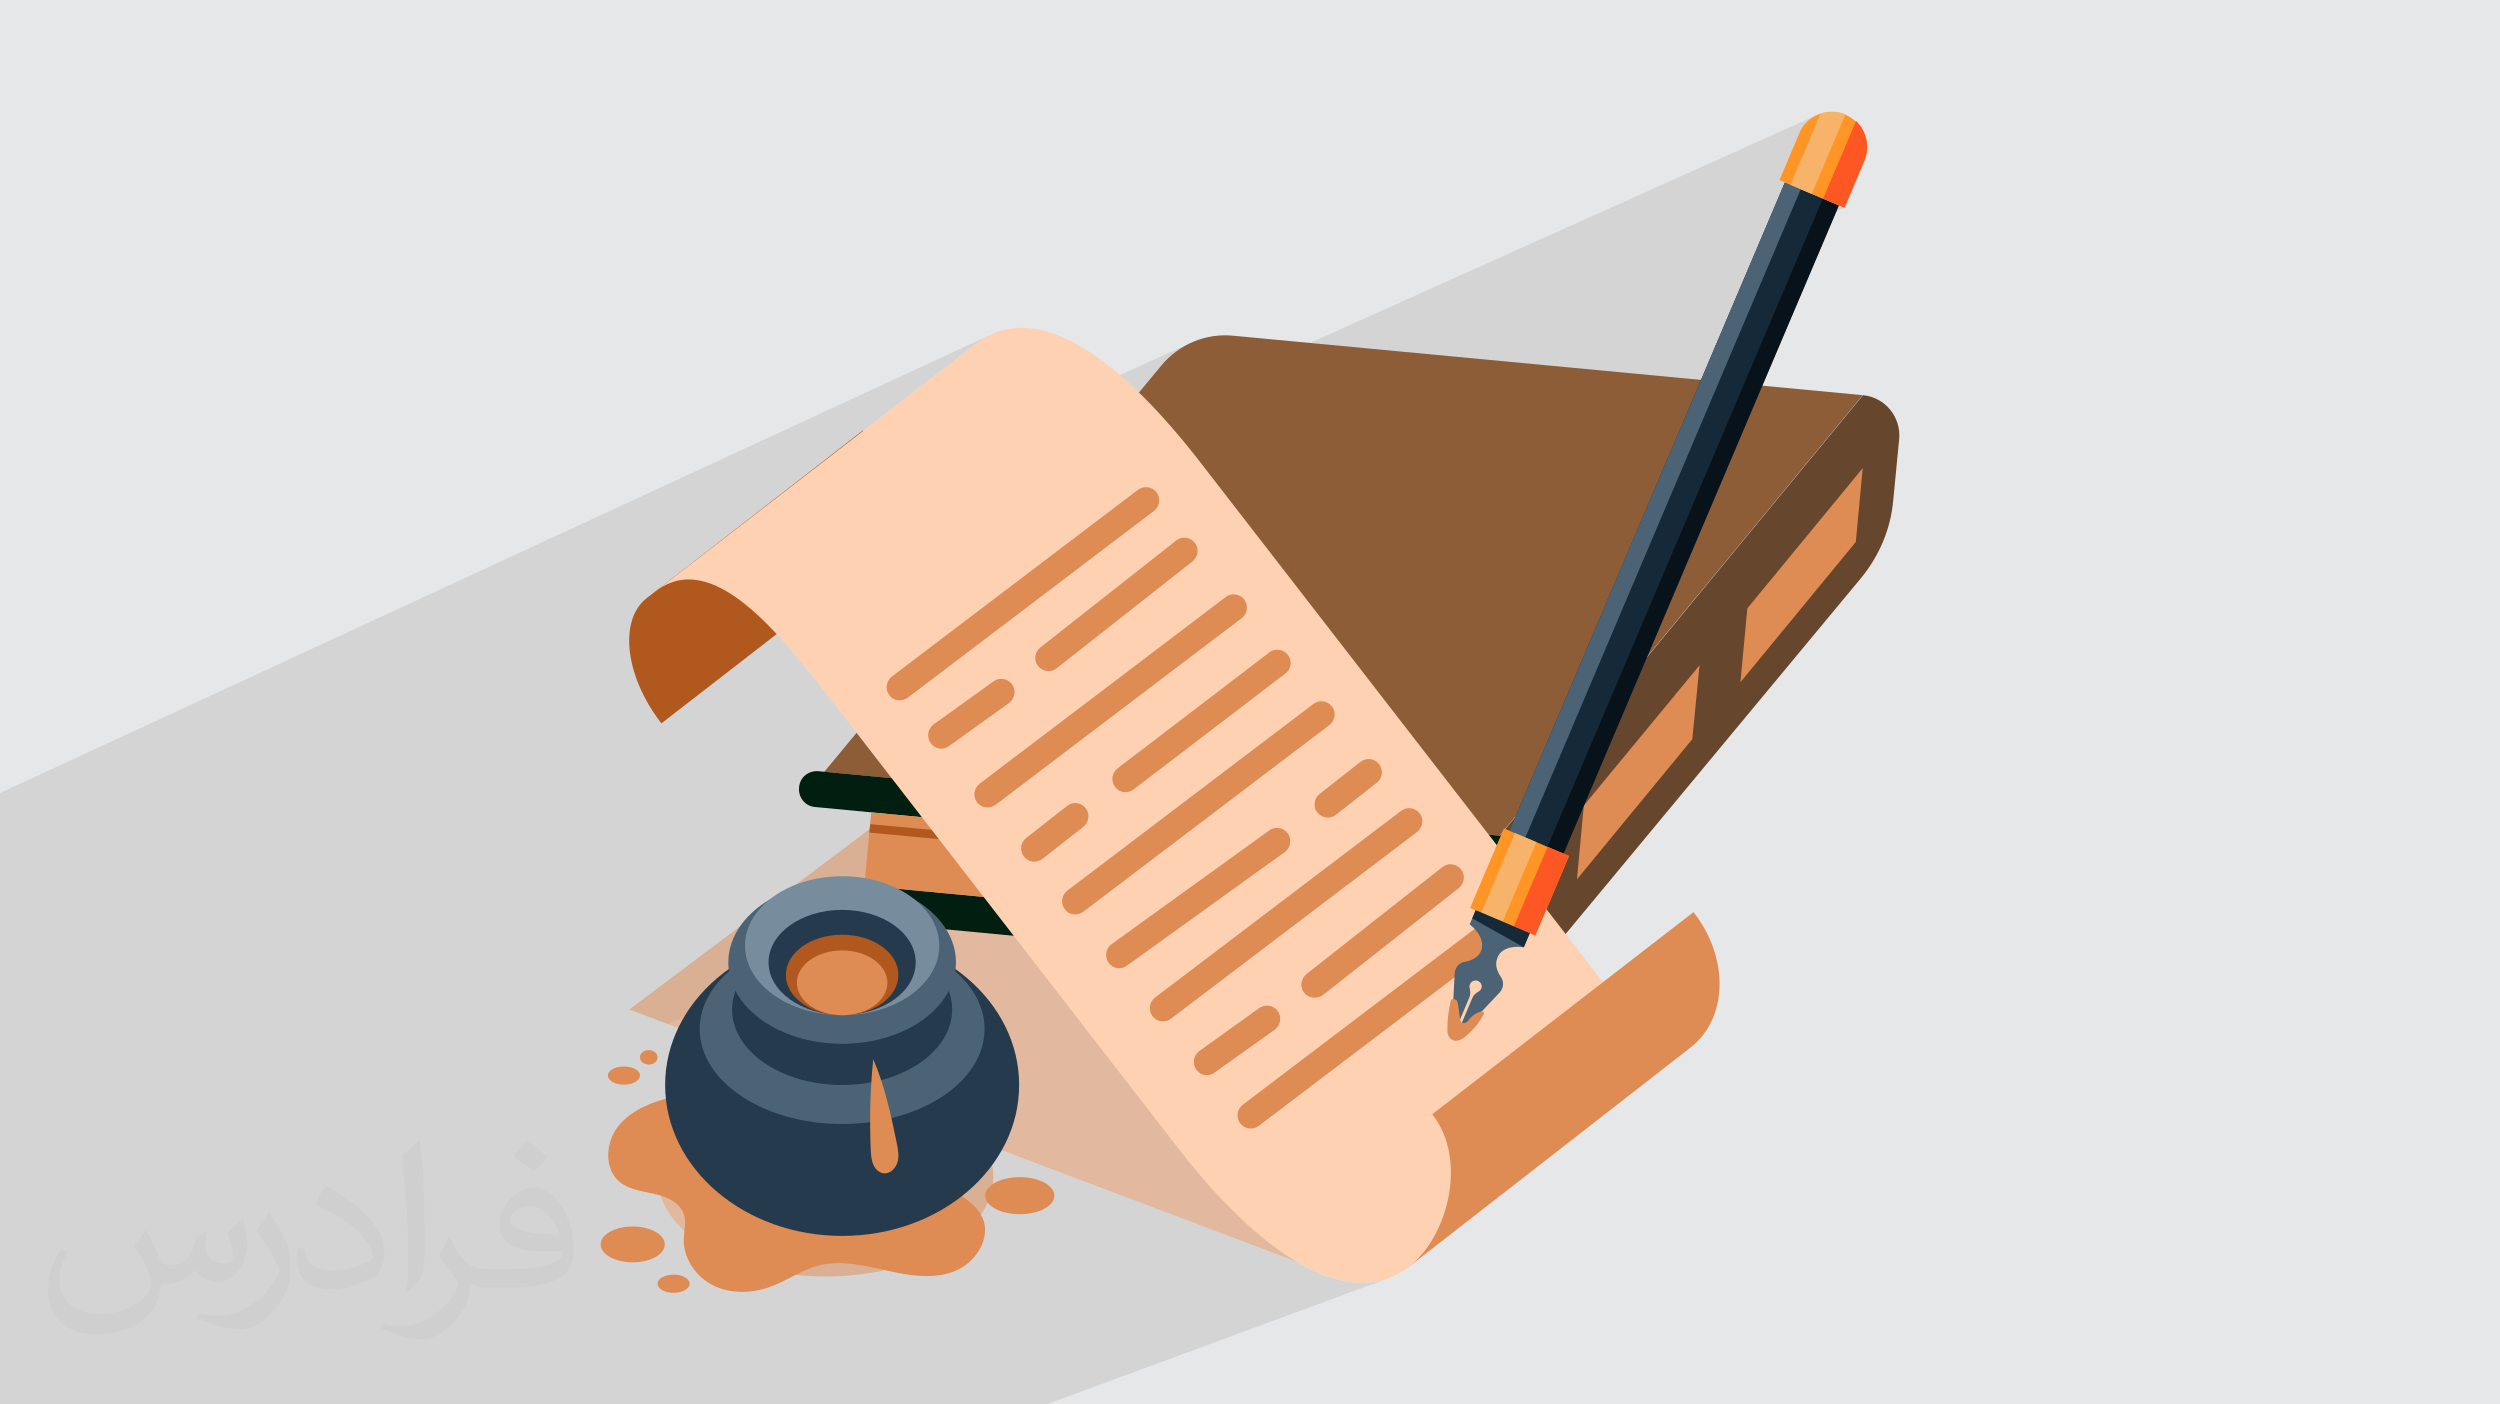 <?xml version="1.0" encoding="UTF-8"?>
<!DOCTYPE svg PUBLIC "-//W3C//DTD SVG 1.1//EN" "http://www.w3.org/Graphics/SVG/1.1/DTD/svg11.dtd">
<!-- Creator: CorelDRAW -->
<svg xmlns="http://www.w3.org/2000/svg" xml:space="preserve" width="94.192mm" height="52.917mm" version="1.1" style="shape-rendering:geometricPrecision; text-rendering:geometricPrecision; image-rendering:optimizeQuality; fill-rule:evenodd; clip-rule:evenodd"
viewBox="0 0 9419.16 5291.66"
 xmlns:xlink="http://www.w3.org/1999/xlink"
 xmlns:xodm="http://www.corel.com/coreldraw/odm/2003">
 <defs>
  <style type="text/css">
   <![CDATA[
    .fil0 {fill:#E6E7E8}
    .fil7 {fill:#001F10;fill-rule:nonzero}
    .fil11 {fill:#08121A;fill-rule:nonzero}
    .fil10 {fill:#162938;fill-rule:nonzero}
    .fil16 {fill:#253B4D;fill-rule:nonzero}
    .fil12 {fill:#4B6375;fill-rule:nonzero}
    .fil4 {fill:#66462C;fill-rule:nonzero}
    .fil17 {fill:#778D9E;fill-rule:nonzero}
    .fil5 {fill:#8C5D37;fill-rule:nonzero}
    .fil8 {fill:#B0581E;fill-rule:nonzero}
    .fil6 {fill:#DE8B54;fill-rule:nonzero}
    .fil15 {fill:#F7B36A;fill-rule:nonzero}
    .fil14 {fill:#FF5724;fill-rule:nonzero}
    .fil13 {fill:#FF9524;fill-rule:nonzero}
    .fil9 {fill:#FFD1B3;fill-rule:nonzero}
    .fil2 {fill:#373435;fill-opacity:0.031}
    .fil1 {fill:#373435;fill-opacity:0.102}
    .fil3 {fill:#DE8B54;fill-rule:nonzero;fill-opacity:0.502}
   ]]>
  </style>
 </defs>
 <g id="Layer_x0020_1">
  <polygon class="fil0" points="-0,0 9419.16,0 9419.16,5291.66 -0,5291.66 "/>
  <polygon class="fil1" points="3277.62,5291.66 3275.07,5291.66 2286.38,5291.66 2030.34,5291.66 2024.77,5291.66 2020.2,5291.66 1761.71,5291.66 1759.5,5291.66 1759.26,5291.66 1739.71,5291.66 1607.45,5291.66 1600.61,5291.66 1539.9,5291.66 1479.6,5291.66 1331.27,5291.66 1272.39,5291.66 1064.73,5291.66 1001.54,5291.66 928.22,5291.66 662.15,5291.66 519.72,5291.66 487.21,5291.66 254.08,5291.66 -0,5291.66 -0,5193.09 -0,5163.57 -0,5159.53 -0,5060.5 -0,5020.72 -0,4980.42 -0,4963.37 -0,4931.22 -0,4901.79 -0,4793.45 -0,4663.53 -0,4613.54 -0,4599.28 -0,4599.16 -0,4514.49 -0,4492.07 -0,4491.9 -0,4475.28 -0,4459.14 -0,4356.87 -0,4264.01 -0,4246.73 -0,4227.81 -0,4201.74 -0,4169.19 -0,4161.73 -0,4159.57 -0,4023.24 -0,3848.33 -0,3833.14 -0,3826.11 -0,3821.78 -0,3691.29 -0,3681.76 -0,3666.38 -0,3587.57 -0,3586.45 -0,3543.87 -0,3511.84 -0,3511.02 -0,3510.86 -0,3510.84 -0,3510.81 -0,3417.84 -0,3360.78 -0,3357.89 -0,3329.11 -0,3117.4 -0,3115.17 -0,2995.75 -0,2987.91 3726.3,1264.1 3709.39,1273.32 3692.72,1283.87 3676.32,1295.78 3252.42,1623.33 3243.41,1627.47 2532.1,2179.33 4479.94,1294.84 4463.11,1303.69 4446.83,1313.56 4431.14,1324.44 4416.09,1336.3 4401.72,1349.11 4388.09,1362.85 4375.24,1377.51 4291.23,1478.77 2379.68,2342.54 2377.76,2349.43 2374.86,2362.93 2372.69,2376.89 2371.25,2391.27 2370.52,2406.04 2370.52,2421.17 2371.23,2436.63 2371.94,2444.51 6839.72,436.04 6839.32,436.27 6851.95,430.59 6851.08,431 6839.17,436.36 6837.62,437.24 6859.37,427.46 6858.87,428.64 6829.73,441.74 6828.8,442.27 6818.43,449.63 6808.73,458.09 6799.81,467.61 6791.77,478.14 6784.74,489.65 6778.81,502.08 6752.85,563.48 6993.22,455.88 6992.53,457.51 6752.17,565.1 6704.19,678.59 6724.82,687.36 6632.37,904.99 6928.83,774.1 6949.4,782.84 6623.11,926.77 6408.78,1431.3 3168.33,2832.11 3105.61,2907.7 3015.61,2946.5 3012.85,2953.58 3010.57,2967.26 3010.64,2981.2 3013.36,2994.4 3018.5,3006.53 3025.81,3017.31 3035.08,3026.42 3046.05,3033.56 3058.49,3038.43 3072.16,3040.71 3317.07,3064.01 7019.29,1488.87 6391.25,2250.67 2515.63,3858.3 2555.12,3873.22 2549.34,3885.71 2543.9,3898.35 2538.8,3911.12 2534.05,3924.03 2529.66,3937.06 2525.62,3950.22 2521.94,3963.51 2518.63,3976.91 2515.69,3990.43 2513.13,4004.05 2510.94,4017.79 2509.15,4031.62 2507.74,4045.55 2506.73,4059.58 2506.12,4073.7 2505.92,4087.9 2505.96,4094.4 2506.1,4100.88 2506.31,4107.34 2506.62,4113.78 2507.01,4120.21 2507.48,4126.61 2508.03,4133 2508.66,4139.37 2397.53,4184.74 2386.8,4191.44 2375.96,4198.91 2365.51,4206.87 2355.48,4215.37 2345.9,4224.42 2336.81,4234.04 2328.23,4244.27 2319.84,4256.05 2312.45,4268.63 2306.11,4281.89 2300.85,4295.68 2296.71,4309.88 2293.72,4324.35 2291.92,4338.95 2291.35,4353.54 2292.04,4368 2294.04,4382.18 2297.37,4395.95 2302.07,4409.18 2308.18,4421.72 2315.73,4433.45 2324.77,4444.24 2335.33,4453.93 2342.37,4459.2 2349.68,4463.93 2357.25,4468.17 2365.06,4471.96 2373.07,4475.35 2381.27,4478.38 2389.63,4481.1 2398.12,4483.55 2406.72,4485.78 2415.41,4487.83 2424.16,4489.75 2432.95,4491.58 2441.76,4493.38 2450.55,4495.17 2459.31,4497.01 2468.01,4498.95 2470.55,4499.55 2473.09,4500.17 2475.64,4500.81 2478.19,4501.48 2480.75,4502.18 2483.3,4502.9 2485.85,4503.65 2488.4,4504.43 2491.47,4513.49 2494.91,4522.48 2498.71,4531.38 2502.86,4540.19 2507.37,4548.92 2512.22,4557.55 2517.42,4566.09 2522.95,4574.53 2528.82,4582.87 2535.01,4591.11 2541.53,4599.24 2548.37,4607.27 2555.51,4615.18 2562.97,4622.98 2570.73,4630.66 2578.79,4638.22 2578.33,4642.15 2577.86,4646.08 2577.41,4650.01 2576.99,4653.93 2576.6,4657.85 2576.27,4661.75 2576,4665.65 2575.81,4669.54 2576.16,4683.25 2577.63,4696.8 2580.17,4710.14 2583.73,4723.24 2588.26,4736.03 2593.71,4748.48 2600.04,4760.54 2607.2,4772.16 2615.13,4783.29 2618.26,4787.12 3774.26,4333.93 4798.83,4721.11 5909.16,4305.36 5910.5,4305.87 4800.14,4721.61 4884.75,4753.58 4899.39,4762.08 4913.98,4770.13 4928.51,4777.74 4942.99,4784.89 4957.41,4791.58 4971.77,4797.8 4986.06,4803.54 5000.28,4808.79 5014.42,4813.56 5028.49,4817.83 5042.48,4821.59 5056.38,4824.84 5070.19,4827.57 5083.91,4829.77 5097.54,4831.44 5111.06,4832.57 5124.49,4833.16 5137.8,4833.18 5151.01,4832.65 5164.11,4831.55 5177.08,4829.87 5189.94,4827.61 5202.67,4824.76 5215.28,4821.32 5227.75,4817.27 3941.32,5291.66 3442.17,5291.66 "/>
  <path class="fil2" d="M550.85 4636.82c17.98,27.25 29.64,53.44 41.02,82.55 8.46,16.94 12.95,48.16 52.65,48.16 11.63,0 28.32,-3.43 43.13,-11.63 16.66,-8.74 29.36,-21.97 35.99,-42.06l15.87 -53.44 38.63 -19.05 2.64 2.64c-5.28,20.12 -6.6,39.42 -6.6,54.51 0,44.7 38.63,61.65 69.32,61.65 17.98,0 34.14,-8.74 34.14,-25.15 0,-21.16 -8.99,-57.15 -20.65,-89.43 17.98,-17.98 35.99,-35.99 56.62,-50.55l3.17 1.6c8.99,38.1 14.02,75.67 14.02,100.81 0,24.61 -10.85,51.87 -19.84,69.6 -18.52,34.92 -51.33,62.71 -91.01,62.71 -30.15,0 -63.75,-15.09 -86.79,-43.13l-1.32 0c-21.69,27 -55.3,51.33 -109.02,51.33l-16.66 0c-2.64,35.46 -10.31,60.58 -21.97,83.08 -32,62.43 -127,106.63 -216.43,106.63 -124.36,0 -186.79,-71.7 -186.79,-167.21 0,-59 19.3,-113.77 48.95,-152.65l24.33 10.06c-18.52,35.46 -30.96,68.78 -30.96,101.6 0,89.43 72.77,132.03 156.64,132.03 77.8,0 174.09,-49.48 191.57,-106.88 -6.6,-62.71 -30.15,-92.07 -66.14,-149.22 10.85,-19.05 24.87,-38.1 42.34,-58.47l3.17 0 0 0 0 0 -0.02 -0.09zm1434.31 -336.55c26.19,16.41 51.87,35.71 76.99,57.94 -14.02,19.84 -31.5,37.85 -53.19,53.72 -25.15,-20.37 -50.27,-37.85 -75.95,-56.36 17.45,-19.58 34.67,-38.35 52.12,-55.3l0 0 0 0 0 0 0 0 0 0 0.03 0zm13.49 244.48c-42.34,0 -76.99,27.79 -76.99,48.41 0,44.2 84.66,57.94 186,57.4 -12.7,-51.87 -57.15,-105.84 -109.02,-105.84l0.01 0.03zm-95 236.55c55.04,0 103.2,-1.6 139.95,-10.85 41.02,-10.31 75.67,-30.96 75.67,-45.24 0,-3.71 0,-8.2 -1.32,-11.91 -23.01,2.11 -49.48,2.11 -72.49,2.11 -74.6,0 -131.75,-16.94 -154.25,-58.75 -5.56,-11.63 -9.52,-24.61 -9.52,-39.42 0,-40.49 17.45,-79.91 48.16,-107.16 25.65,-22.48 53.97,-36.5 82.8,-36.5 52.12,0 93.65,41.81 122.76,107.7 15.87,35.99 26.72,77.52 26.72,129.92 0,34.92 -9.52,64.29 -31.22,85.98 -40.49,39.17 -115.09,53.97 -229.39,53.97l-51.87 0 0 0 -13.49 0c-28.32,0 -48.69,-5.03 -64.82,-17.45l-2.64 0c0.79,6.6 1.32,12.95 1.32,19.05 0,25.65 -8.46,58.47 -25.65,84.66 -50.8,75.41 -105.84,108.2 -153.47,108.2 -48.16,0 -107.16,-18.52 -160.35,-42.6l9.52 -18.52c17.2,7.14 41.02,11.91 73.81,11.91 85.98,0 198.96,-82.55 212.98,-163.25 -3.17,-6.6 -8.99,-15.34 -17.2,-24.61 -25.15,-29.9 -41.02,-54.76 -55.83,-80.95 12.7,-25.15 24.33,-45.24 35.18,-63.5l4.5 -0.53c36.78,74.88 70.1,117.73 144.45,117.73l11.63 0 0 0 53.97 0 0 0 0 0 0 0 0 0 0 0 0.09 0.01zm-372.54 79.12c6.35,-34.39 6.88,-73.02 6.88,-109.02l0 -53.44c0,-99.75 -12.7,-244.73 -23.01,-339.19 17.98,-19.3 43.13,-42.06 62.97,-57.4l5.82 1.6c13.49,118.8 16.66,256.39 16.66,383.64 0,33.35 -1.32,65.89 -4.5,89.69 -1.85,30.15 -19.3,52.91 -56.62,87.83l-8.2 -3.71zm-383.38 -157.43c1.85,46.84 24.87,83.62 105.31,83.62 50.01,0 92.33,-12.95 139.17,-35.18 8.46,-3.71 12.95,-8.74 12.95,-12.95 0,-29.36 -22.48,-68.25 -60.32,-103.71 -36.78,-33.35 -85.47,-62.71 -130.96,-82.3 -15.62,-6.6 -20.65,-13.49 -20.65,-20.12 0,-13.49 17.98,-41.81 32.82,-62.18l5.03 -0.53c52.12,27.25 110.34,67.74 153.47,112.7 39.17,41.53 63.5,83.62 63.5,129.39 0,33.86 -10.31,65.61 -27,95.25 -57.15,28.83 -118.01,50.8 -178.33,50.8 -73.28,0 -123.29,-34.39 -123.29,-115.09 0,-8.74 0,-22.22 3.17,-39.7l25.15 0 0 0 0 0 0 0 0 0 0 0 -0.02 0zm-132.57 -133.1l45.52 73.56c16.66,27.25 32.28,56.9 32.28,103.71l0 59.79c0,48.41 -30.96,100.28 -80.95,151.61 -39.17,34.67 -73.81,49.48 -105.84,49.48 -47.62,0 -102.13,-14.81 -165.1,-41.81l7.14 -18.52c19.84,5.28 42.85,9.78 71.17,9.78 90.5,-0.53 183.08,-66.67 225.42,-147.37 5.03,-9.27 6.88,-17.98 6.88,-24.08 0,-9.27 -5.03,-19.58 -8.99,-28.83 -23.01,-43.38 -48.69,-83.08 -76.99,-119.86 14.81,-23.29 29.64,-45.77 45.77,-68l3.71 0.53 0 0 0 0 0 0 0 0 0 0 -0.02 0.01z"/>
  <g id="BACKGROUND">
  </g>
  <polygon class="fil3" points="2370.87,3803.59 3630.12,2858.28 5142.87,3473.09 5082.45,4828.28 "/>
  <path class="fil4" d="M5598.94 3694.61l52.13 -546.1 1368.22 -1659.64 0 0c82.93,8.29 143.34,81.73 136.23,164.66l-22.5 232.18c-9.48,106.62 -52.13,207.31 -119.65,290.23l-1226.07 1477.21c-28.43,34.35 -72.27,53.3 -117.28,48.57l-71.08 -7.11z"/>
  <path class="fil5" d="M3105.34 2908.03l1269.9 -1530.52c66.34,-80.56 168.21,-123.2 272.46,-112.54l2370.4 223.89 -1368.22 1659.65 -2544.54 -240.48z"/>
  <polygon class="fil6" points="5941.29,3313.17 5967.36,3034.78 6403.29,2506.44 6376.05,2784.83 "/>
  <polygon class="fil6" points="6557.29,2570.41 6583.36,2292.03 7018.11,1763.69 6992.05,2042.08 "/>
  <path class="fil7" d="M5779 3304.87c7.11,-78.18 -49.75,-148.07 -129.12,-156.36l-2565.87 -242.85c-37.91,-3.56 -71.08,23.69 -73.45,61.6l0 0c-3.55,37.91 23.69,71.07 61.6,73.44l2564.69 244.04 -26.06 274.82 -2423.72 -229.81c-37.91,-3.55 -69.89,23.69 -73.45,61.6 -3.55,37.9 23.7,71.08 61.6,73.44l2430.82 229.82c74.64,7.11 140.97,-47.39 148.08,-122.02l0.01 0c0,-2.37 1.18,-4.73 1.18,-7.11l23.69 -260.61z"/>
  <rect class="fil6" transform="matrix(0.042 -0.446 0.446 0.042 5376.57 3537.85)" width="619.12" height="529.17"/>
  <rect class="fil6" transform="matrix(0.042 -0.446 0.446 0.042 3256.43 3337.22)" width="619.12" height="4757.21"/>
  <rect class="fil6" transform="matrix(0.042 -0.446 0.446 0.042 4461.72 3271.19)" width="71.44" height="2090.21"/>
  <rect class="fil8" transform="matrix(0.042 -0.446 0.446 0.042 3275.47 3136.89)" width="71.44" height="3137.96"/>
  <g id="_1615623734320">
   <g>
    <path class="fil8" d="M2437.21 2252.94l0 0c-106.61,82.92 -82.92,292.6 52.13,469.11l2.37 3.55 194.28 -150.44 815.01 -631.4 -249.96 -322.22 -813.83 631.4z"/>
    <path class="fil9" d="M3676.32 1295.77l-990.34 765.26 0 0 -217.97 168.22c215.6,-167.03 467.92,155.18 674.05,421.72l1295.96 1673.85c298.52,386.19 637.32,629.03 873.06,446.6l971.38 -756.97 -1753.22 -2263.79c-297.34,-386.18 -617.19,-637.32 -852.92,-454.89z"/>
    <path class="fil6" d="M6380.79 3436.36l2.37 3.56c132.67,171.77 126.75,398.03 -14.22,507.01l-1057.86 823.31c140.97,-108.99 220.34,-396.85 87.66,-568.62l-2.37 -3.55 984.42 -761.71z"/>
   </g>
   <g>
    <path class="fil6" d="M3350.55 2618.98l0 0c-16.58,-21.32 -11.85,-53.3 9.48,-69.89l927.55 -703.66c22.51,-16.58 53.31,-11.85 69.89,9.48l0 0c16.59,22.51 11.85,53.31 -9.48,69.89l-927.55 703.66c-22.51,16.59 -54.49,13.03 -69.89,-9.48z"/>
    <path class="fil6" d="M3681.05 3022.94l0 0c-16.58,-22.51 -11.84,-53.31 9.48,-69.89l927.55 -703.67c21.33,-16.58 53.31,-11.84 69.89,9.48l0 0c16.59,22.51 11.85,53.31 -9.47,69.89l-927.56 703.66c-22.5,16.59 -53.3,11.85 -69.89,-9.47z"/>
    <path class="fil6" d="M4011.56 3425.7l0 0c-16.58,-22.5 -11.84,-53.3 9.48,-69.89l927.55 -703.66c21.33,-16.58 53.31,-11.85 69.89,9.48l0 0c16.59,21.32 11.85,53.31 -9.48,69.89l-927.55 703.66c-22.5,16.58 -53.3,13.03 -69.89,-9.48z"/>
    <path class="fil6" d="M4177.41 3628.27l0 0c-16.58,-22.51 -11.85,-54.49 10.66,-71.07l594.68 -428.83c22.5,-15.41 52.12,-10.66 68.7,10.66l0 0c16.59,22.5 11.85,54.49 -10.66,71.07l-595.85 428.83c-21.33,15.4 -50.95,10.66 -67.53,-10.66z"/>
    <path class="fil6" d="M4962.81 3060.84l0 0c-16.59,-21.32 -11.85,-53.31 9.48,-69.89l154 -120.83c22.5,-16.59 53.3,-13.03 69.89,9.48l0 0c16.58,21.32 13.03,53.3 -9.48,69.89l-154 120.83c-21.33,16.58 -53.31,11.85 -69.89,-9.48z"/>
    <path class="fil6" d="M4852.64 2467.35l0 0c16.58,22.51 13.02,53.31 -9.48,69.89l-572.17 437.12c-22.51,16.59 -53.31,13.03 -69.89,-9.48l0 0c-16.59,-22.5 -11.85,-53.3 9.48,-69.89l572.17 -437.12c21.32,-16.58 53.3,-11.84 69.89,9.48z"/>
    <path class="fil6" d="M4090.93 3045.44l0 0c16.58,21.33 11.85,53.31 -9.48,69.89l-154 120.84c-22.51,16.58 -53.3,13.02 -69.89,-9.48l0 0c-16.58,-21.33 -13.03,-53.31 9.48,-69.89l154 -120.84c21.32,-16.58 52.12,-13.02 69.89,9.48z"/>
    <path class="fil6" d="M4342.07 3828.47l0 0c-16.58,-22.51 -11.85,-53.31 9.48,-69.89l927.55 -703.66c22.51,-16.59 53.31,-11.85 69.89,9.48l0 0c16.58,21.32 11.85,53.3 -9.48,69.89l-927.55 703.66c-22.51,16.58 -53.31,13.03 -69.89,-9.48z"/>
    <path class="fil6" d="M4507.91 4031.04l0 0c-16.58,-22.51 -11.84,-54.49 10.66,-71.08l226.26 -162.29c22.51,-15.4 52.13,-10.66 68.71,10.66l0 0c16.58,22.51 11.85,54.49 -10.66,71.08l-227.45 162.29c-21.32,15.4 -50.93,11.85 -67.52,-10.66z"/>
    <path class="fil6" d="M4913.05 3739.63l0 0c-16.58,-21.33 -11.84,-52.13 9.48,-69.89l511.75 -402.77c22.51,-17.77 53.31,-13.03 71.08,9.48l0 0c16.58,21.32 11.85,52.12 -9.48,69.89l-511.75 402.76c-22.51,16.59 -54.49,11.85 -71.08,-9.47z"/>
    <path class="fil6" d="M3506.92 2800.23l0 0c-16.58,-22.51 -11.85,-54.5 10.66,-71.08l226.26 -162.29c22.51,-15.4 52.12,-10.66 68.71,10.66l0 0c16.58,22.51 11.84,54.49 -10.66,71.08l-226.27 162.29c-22.5,16.59 -52.12,11.84 -68.7,-10.66z"/>
    <path class="fil6" d="M3910.87 2508.82l0 0c-16.59,-21.33 -13.03,-52.13 9.48,-69.89l511.75 -402.77c21.32,-16.59 53.31,-13.03 69.89,9.48l0 0c16.58,21.32 13.03,52.12 -9.48,69.89l-511.75 402.76c-20.14,16.58 -52.12,13.03 -69.89,-9.47z"/>
    <path class="fil6" d="M4672.58 4232.42l0 0c-16.59,-22.51 -11.85,-53.3 9.48,-69.89l927.55 -703.66c22.51,-16.58 53.3,-11.85 69.89,9.48l0 0c16.58,21.32 11.84,53.3 -9.48,69.89l-927.55 703.66c-22.51,16.58 -53.31,11.85 -69.89,-9.48z"/>
   </g>
  </g>
  <g id="_1615995870704">
   <rect class="fil10" transform="matrix(0.175 -0.412 0.412 0.175 5687.28 3130.09)" width="5929.31" height="494.77"/>
   <rect class="fil11" transform="matrix(0.175 -0.412 0.412 0.175 5829.89 3191.59)" width="5929.31" height="145.52"/>
   <rect class="fil12" transform="matrix(0.175 -0.412 0.412 0.175 5686.94 3130.51)" width="5929.31" height="145.52"/>
   <rect class="fil13" transform="matrix(0.175 -0.412 0.412 0.175 5538.87 3420.89)" width="727.6" height="595.31"/>
   <rect class="fil14" transform="matrix(0.175 -0.412 0.412 0.175 5703.72 3490.19)" width="727.6" height="195.79"/>
   <rect class="fil15" transform="matrix(0.175 -0.412 0.412 0.175 5580.7 3438.51)" width="727.6" height="195.79"/>
   <path class="fil12" d="M5741.1 3569.04l22.5 -52.12 -203.75 -86.48 -22.51 52.12c37.91,29.62 55.68,68.71 42.65,100.7 -9.48,21.32 -31.98,35.54 -60.42,40.28 -22.5,3.55 -37.9,22.5 -39.09,45.01l-8.29 172.95c-1.18,15.4 20.14,20.14 26.06,5.93l37.91 -90.03c4.74,-10.66 3.56,-22.51 1.19,-34.36 -1.19,-4.73 -1.19,-10.66 1.19,-15.4 5.92,-13.03 22.5,-17.77 34.35,-9.48 7.11,4.74 10.66,13.03 9.48,21.33 -1.19,7.11 -5.93,13.03 -11.85,16.58 -10.66,5.92 -18.95,13.03 -23.69,24.88l-37.91 90.03c-5.92,14.21 11.85,26.06 22.51,14.21l118.46 -125.57c15.4,-16.58 17.77,-41.46 4.73,-59.23 -16.58,-23.69 -22.5,-49.75 -13.03,-71.07 10.66,-33.17 52.12,-47.39 99.51,-40.28z"/>
   <polygon class="fil10" points="5546.82,3460.06 5559.85,3429.26 5763.6,3515.73 5741.1,3569.04 "/>
   <path class="fil13" d="M7024.03 606.33l-74.63 176.51 -245.22 -104.25 74.64 -176.51c14.21,-34.35 41.46,-59.23 72.26,-71.08 2.37,-1.18 5.92,-2.37 8.29,-2.37 29.62,-9.47 62.79,-9.47 93.59,3.56 14.21,5.92 27.24,15.4 39.09,24.88 40.27,36.72 54.49,95.95 31.98,149.26z"/>
   <path class="fil14" d="M7024.03 606.33l-74.63 176.51 -80.55 -34.36 124.38 -292.6c39.09,37.91 53.31,97.14 30.8,150.45z"/>
   <path class="fil15" d="M6952.96 431l-126.76 299.71 -80.55 -34.35 113.72 -268.91c29.61,-9.48 62.78,-9.48 93.59,3.55z"/>
   <path class="fil6" d="M5466.26 3769.24c-8.29,35.54 -13.03,72.26 -13.03,107.8 0,9.48 0,17.77 4.74,26.06 4.74,8.29 10.66,15.4 21.33,17.77 16.58,2.37 33.16,-7.11 46.2,-18.95 26.06,-22.51 47.38,-48.57 62.78,-77 2.37,-4.74 4.74,-10.66 0,-13.03 -3.55,-2.37 -8.29,-1.19 -13.03,0 -15.4,5.92 -28.43,15.4 -37.91,26.06 -5.92,8.29 -15.4,18.95 -24.87,16.59 -8.29,-1.19 -10.66,-9.48 -11.85,-17.77 -2.37,-17.78 -4.73,-34.36 -7.11,-52.13 -1.18,-5.92 -2.37,-13.03 -7.11,-17.77 -5.92,-2.37 -18.95,-4.74 -20.14,2.37z"/>
  </g>
  <g id="_1616045278592">
   <g>
    <path class="fil6" d="M2863.67 3877.04c8.3,77 -47.38,149.26 -114.9,187.17 -67.53,37.91 -145.71,50.93 -220.34,69.89 -74.64,18.95 -151.64,48.57 -200.21,110.16 -47.38,60.42 -53.3,161.11 7.11,209.68 36.73,29.62 86.48,34.35 132.68,45.01 46.2,10.66 95.95,33.17 108.98,78.19 9.48,29.62 0,61.6 -1.18,92.4 -1.19,73.45 47.38,142.16 112.53,174.14 65.16,31.99 144.53,29.62 213.23,4.74 62.79,-22.51 118.46,-63.97 183.62,-80.56 82.92,-21.32 170.58,0 254.69,18.96 84.1,18.95 174.14,34.35 254.69,3.55 80.55,-30.8 142.15,-125.57 106.61,-203.75 -33.16,-72.26 -126.75,-94.77 -171.77,-159.92 -49.75,-71.08 -28.43,-168.22 -28.43,-254.69 0,-103.07 -36.72,-206.13 -100.69,-286.68 -41.46,-52.12 -106.62,-98.32 -170.58,-78.19 -36.73,10.66 -62.79,41.46 -93.59,65.16 -30.8,23.69 -72.26,40.27 -105.43,22.5 15.4,-53.3 -24.88,-114.91 -79.37,-122.01 -54.48,-10.66 -95.94,34.36 -87.65,104.25z"/>
    <path class="fil3" d="M3742.65 4434.99c0,-206.74 -283.21,-374.33 -632.58,-374.33 -349.36,0 -632.58,167.59 -632.58,374.33 0,206.74 283.22,374.34 632.58,374.34 349.37,0 632.58,-167.6 632.58,-374.34z"/>
    <ellipse class="fil6" cx="3842.16" cy="4504.89" rx="130.31" ry="69.89"/>
    <ellipse class="fil6" cx="2350.74" cy="4052.36" rx="60.41" ry="34.35"/>
    <ellipse class="fil6" cx="2537.9" cy="4836.58" rx="60.41" ry="34.35"/>
    <ellipse class="fil6" cx="2383.91" cy="4688.5" rx="120.83" ry="67.52"/>
    <ellipse class="fil6" cx="2444.32" cy="3983.66" rx="33.17" ry="27.24"/>
   </g>
   <ellipse class="fil16" cx="3172.86" cy="4087.9" rx="666.93" ry="568.61"/>
   <ellipse class="fil12" cx="3172.86" cy="3877.04" rx="536.63" ry="357.75"/>
   <ellipse class="fil16" cx="3172.86" cy="3803.59" rx="414.61" ry="284.31"/>
   <ellipse class="fil12" cx="3172.86" cy="3625.9" rx="428.83" ry="306.81"/>
   <ellipse class="fil17" cx="3172.86" cy="3563.12" rx="366.04" ry="261.8"/>
   <ellipse class="fil16" cx="3172.86" cy="3625.9" rx="277.2" ry="197.83"/>
   <ellipse class="fil8" cx="3172.86" cy="3673.29" rx="212.04" ry="151.63"/>
   <ellipse class="fil6" cx="3172.86" cy="3702.9" rx="170.58" ry="122.01"/>
   <path class="fil6" d="M3290.13 3990.76c-11.84,113.72 -14.21,228.63 -9.47,343.54 1.18,17.77 2.36,36.72 9.47,53.3 7.11,16.59 21.33,30.8 39.1,33.17 23.69,2.37 45.01,-17.77 52.12,-41.46 7.11,-23.69 2.37,-47.38 -2.37,-71.07 -22.51,-110.17 -46.2,-219.15 -88.85,-317.48z"/>
  </g>
 </g>
</svg>
